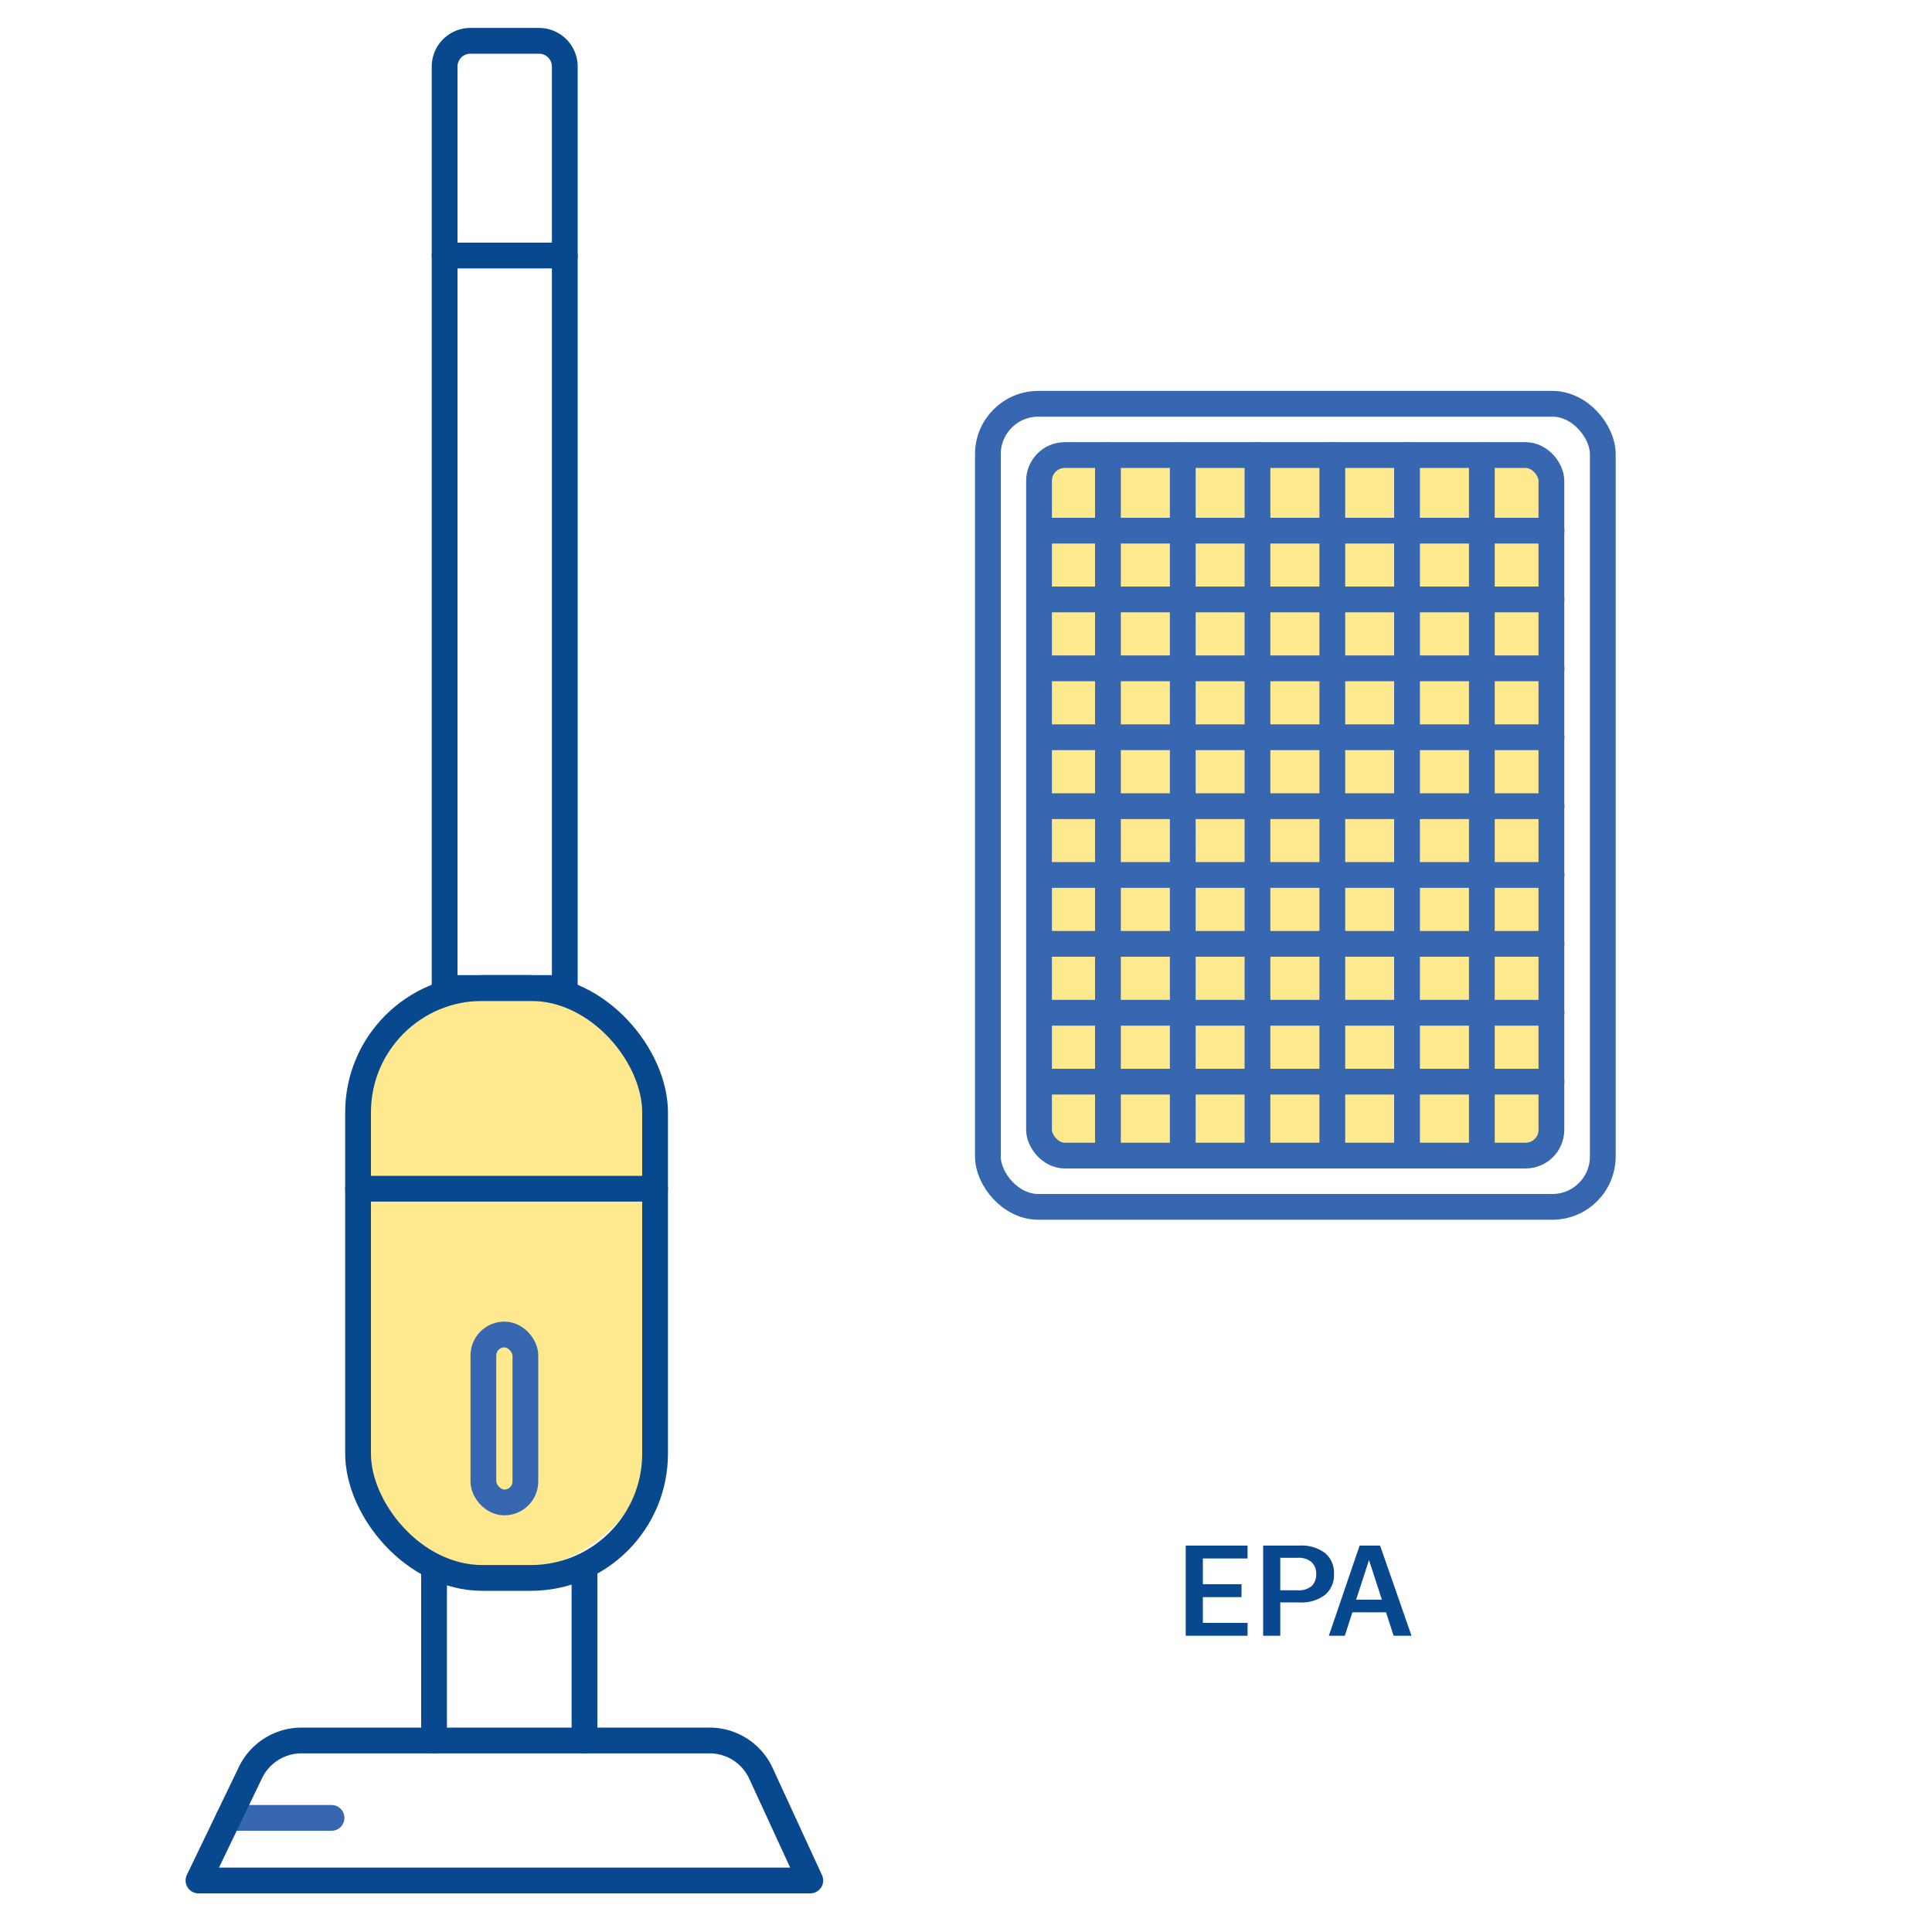<svg id="Warstwa_1" data-name="Warstwa 1" xmlns="http://www.w3.org/2000/svg" viewBox="0 0 150 150"><defs><style>.cls-1,.cls-4{fill:none;stroke-linecap:round;stroke-linejoin:round;stroke-width:2px;}.cls-1{stroke:#3667b0;}.cls-2{fill:#ffdb43;opacity:0.6;}.cls-3{fill:#07488f;}.cls-4{stroke:#07488f;}</style></defs><title>ikonki</title><line class="cls-1" x1="17.75" y1="141.14" x2="25.74" y2="141.14"/><rect class="cls-2" x="27.18" y="76.71" width="23.96" height="45.32" rx="11.98"/><path class="cls-3" d="M92.06,120h4.8v1H93.39V123h3v1h-3V126h3.47v1h-4.8Z"/><path class="cls-3" d="M98.07,120h2.82a3,3,0,0,1,2,.59,2,2,0,0,1,.68,1.62,2,2,0,0,1-.69,1.61,3,3,0,0,1-2,.59H99.4V127H98.07Zm1.33,3.47h1.35a1.56,1.56,0,0,0,1.09-.33,1.24,1.24,0,0,0,.35-.93,1.22,1.22,0,0,0-.35-.92,1.52,1.52,0,0,0-1.09-.34H99.4Z"/><path class="cls-3" d="M105.56,120h1.59l2.44,7H108.2l-.59-1.82H105l-.59,1.82h-1.24Zm1.73,4.2-1-3.08-1,3.08Z"/><path class="cls-4" d="M36.52,3.17h5.33a2,2,0,0,1,2,2V76.71a0,0,0,0,1,0,0H34.52a0,0,0,0,1,0,0V5.17A2,2,0,0,1,36.52,3.17Z"/><line class="cls-4" x1="43.85" y1="19.84" x2="34.52" y2="19.84"/><rect class="cls-4" x="27.8" y="76.71" width="23.06" height="45.8" rx="9.65"/><line class="cls-4" x1="27.8" y1="92.29" x2="50.86" y2="92.29"/><line class="cls-4" x1="33.7" y1="122.03" x2="33.7" y2="135.13"/><line class="cls-4" x1="45.38" y1="122.03" x2="45.38" y2="135.13"/><path class="cls-4" d="M62.91,146H15.41l4.06-8.43a4.41,4.41,0,0,1,4-2.44H55.06a4.39,4.39,0,0,1,4,2.51Z"/><rect class="cls-1" x="37.53" y="103.61" width="3.26" height="13.04" rx="1.63"/><rect class="cls-2" x="81.02" y="35.13" width="39.78" height="54.39" rx="2"/><rect class="cls-1" x="80.67" y="35.33" width="39.78" height="54.39" rx="2"/><rect class="cls-1" x="76.7" y="31.35" width="47.74" height="62.35" rx="3.91"/><line class="cls-1" x1="86.02" y1="35.33" x2="86.02" y2="89.33"/><line class="cls-1" x1="91.83" y1="35.33" x2="91.83" y2="89.33"/><line class="cls-1" x1="120.46" y1="41.2" x2="81.36" y2="41.2"/><line class="cls-1" x1="120.46" y1="46.54" x2="81.36" y2="46.54"/><line class="cls-1" x1="120.46" y1="51.89" x2="81.36" y2="51.89"/><line class="cls-1" x1="120.46" y1="57.24" x2="81.36" y2="57.24"/><line class="cls-1" x1="120.46" y1="62.59" x2="81.36" y2="62.59"/><line class="cls-1" x1="120.46" y1="67.93" x2="81.36" y2="67.93"/><line class="cls-1" x1="120.46" y1="73.28" x2="81.36" y2="73.28"/><line class="cls-1" x1="120.46" y1="78.63" x2="81.36" y2="78.63"/><line class="cls-1" x1="120.46" y1="83.98" x2="81.36" y2="83.98"/><line class="cls-1" x1="97.63" y1="35.33" x2="97.63" y2="89.33"/><line class="cls-1" x1="103.44" y1="35.33" x2="103.44" y2="89.33"/><line class="cls-1" x1="109.24" y1="35.33" x2="109.24" y2="89.33"/><line class="cls-1" x1="115.05" y1="35.33" x2="115.05" y2="89.33"/></svg>